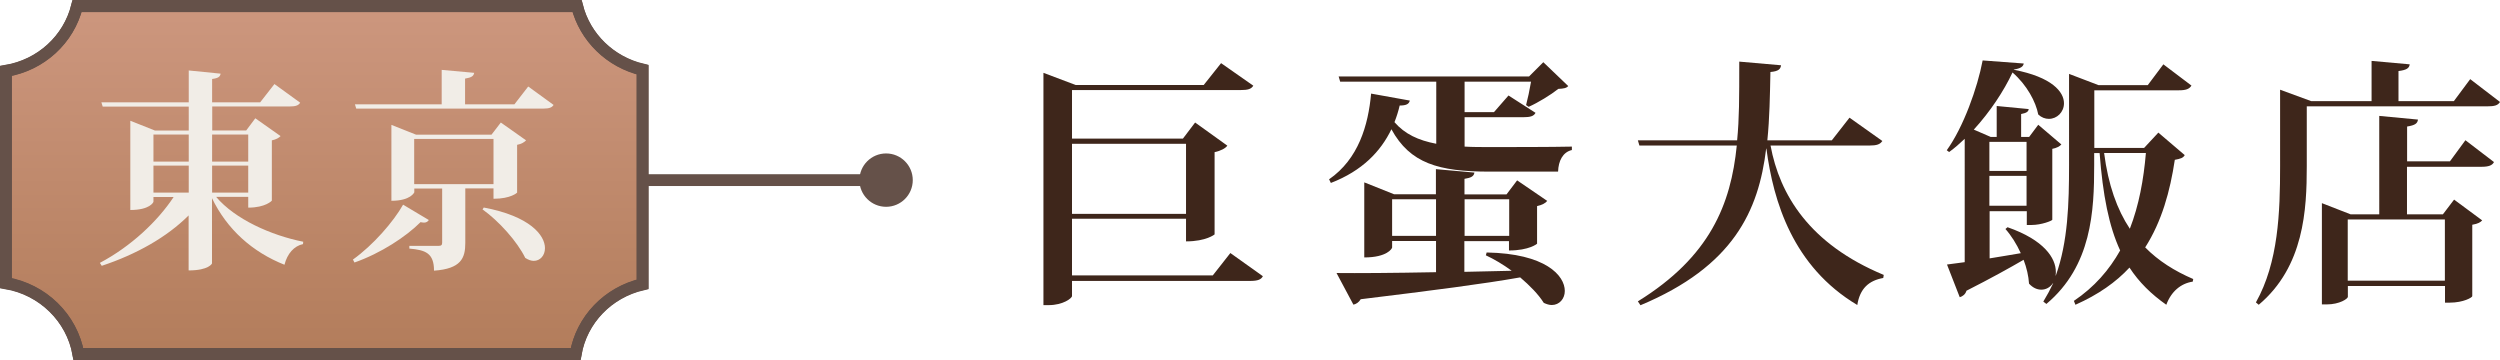 <?xml version="1.0" encoding="UTF-8"?><svg id="_層_2" xmlns="http://www.w3.org/2000/svg" xmlns:xlink="http://www.w3.org/1999/xlink" viewBox="0 0 211.8 30.5"><defs><style>.cls-1{fill:#3e261b;}.cls-2{fill:#f1ede7;}.cls-3{fill:#655149;}.cls-4{fill:none;}.cls-4,.cls-5{stroke:#655149;stroke-miterlimit:10;}.cls-5{fill:url(#_命名漸層_392);}</style><linearGradient id="_命名漸層_392" x1="27.47" y1="-.98" x2="27.47" y2="31.69" gradientTransform="matrix(1, 0, 0, 1, 0, 0)" gradientUnits="userSpaceOnUse"><stop offset="0" stop-color="#ce9880"/><stop offset="1" stop-color="#b17b59"/></linearGradient></defs><g id="_層_1-2"><g><path class="cls-5" d="M.5,6.02V24c3.13,.53,5.6,2.95,6.14,6.01H48.77c.5-2.91,2.74-5.23,5.67-5.91V5.92c-2.73-.64-4.88-2.73-5.55-5.39H6.53C5.82,3.37,3.47,5.53,.5,6.02Z"/><path class="cls-4" d="M.5,6V23.97c3.13,.53,5.6,2.95,6.14,6.01H48.77c.5-2.91,2.74-5.23,5.67-5.91V5.89c-2.73-.64-4.88-2.73-5.55-5.39H6.53C5.82,3.34,3.47,5.5,.5,6Z"/><g><path class="cls-2" d="M21.03,16.68h-2.72c1.6,1.89,4.66,3.26,7.38,3.8l-.02,.2c-.76,.16-1.33,.81-1.57,1.75-2.72-1.08-4.86-2.99-6.14-5.64v5.53s-.25,.59-1.98,.59v-4.66c-1.84,1.84-4.41,3.29-7.36,4.27l-.16-.25c2.63-1.39,4.9-3.53,6.25-5.58h-1.71v.4c0,.05-.31,.7-1.96,.7v-7.56l2.09,.83h2.86v-2.03h-7.29l-.11-.36h7.4v-2.7l2.7,.27c-.04,.25-.18,.38-.72,.45v1.98h4.07l1.21-1.55,2.18,1.58c-.14,.23-.38,.32-.9,.32h-6.55v2.03h2.88l.77-1.03,2.14,1.51c-.13,.14-.38,.29-.74,.36v5.11s-.52,.59-2,.59v-.92Zm-5.04-5.28h-2.99v2.29h2.99v-2.29Zm-2.99,4.92h2.99v-2.29h-2.99v2.29Zm8.03-4.92h-3.06v2.29h3.06v-2.29Zm-3.06,4.92h3.06v-2.29h-3.06v2.29Z"/><path class="cls-2" d="M29.9,21.99c1.71-1.22,3.44-3.21,4.25-4.65l2.18,1.3c-.09,.13-.2,.22-.41,.22-.09,0-.18-.02-.29-.04-1.22,1.22-3.35,2.63-5.6,3.42l-.13-.25Zm14.84-14.67l2.16,1.57c-.14,.22-.36,.31-.88,.31h-15.84l-.11-.36h7.35v-2.92l2.75,.25c-.04,.27-.22,.4-.77,.49v2.18h4.18l1.17-1.51Zm-2.93,8.64h-2.39v4.63c0,1.28-.36,2.18-2.65,2.34,0-1.49-.72-1.75-2.09-1.87v-.23h2.47c.23,0,.31-.07,.31-.27v-4.59h-2.36v.32s-.29,.72-1.94,.72v-6.43l2.09,.83h6.39l.79-1.03,2.14,1.51c-.13,.14-.38,.31-.76,.38v4.05s-.52,.52-2,.52v-.88Zm-6.72-.36h6.72v-3.83h-6.72v3.83Zm5.89,1.98c3.94,.74,5.19,2.36,5.19,3.44,0,.63-.41,1.08-.95,1.08-.23,0-.47-.09-.72-.25-.68-1.39-2.23-3.12-3.62-4.11l.11-.16Z"/></g><g><path class="cls-1" d="M104.24,21.44l2.75,1.96c-.15,.29-.44,.4-1.08,.4h-15.09v1.28c0,.18-.75,.77-1.98,.77h-.44V6.17l2.73,1.03h10.85l1.47-1.85,2.73,1.91c-.18,.29-.46,.37-1.08,.37h-14.28v4.11h9.4l1.03-1.36,2.73,1.96c-.15,.22-.55,.44-1.08,.55v6.97s-.7,.59-2.42,.59v-1.92h-9.66v4.8h11.93l1.5-1.91Zm-3.76-9.26h-9.66v5.94h9.66v-5.94Z"/><path class="cls-1" d="M124.08,9.93v2.49c.66,.04,1.39,.04,2.18,.04,1.54,0,5.24,0,6.91-.04v.29c-.77,.18-1.14,.92-1.17,1.83h-5.83c-4.29,0-6.71-.7-8.29-3.59-.9,1.87-2.46,3.52-5.13,4.55l-.15-.31c2.49-1.72,3.32-4.58,3.56-7.26l3.28,.59c-.07,.29-.29,.42-.86,.42-.11,.48-.26,.95-.44,1.41,.88,1.01,2.02,1.54,3.54,1.83V6.92h-8.14l-.13-.44h16.13l1.21-1.21,2.11,2.02c-.15,.18-.4,.22-.84,.24-.64,.51-1.72,1.17-2.51,1.52l-.22-.15c.13-.48,.31-1.32,.42-1.98h-5.63v2.58h2.49l1.23-1.41,2.29,1.47c-.15,.29-.46,.37-1.03,.37h-4.97Zm3.98,13c-.73-.53-1.47-.97-2.18-1.3l.07-.24c5,.09,6.62,1.96,6.62,3.26,0,.66-.46,1.19-1.1,1.19-.22,0-.44-.07-.68-.18-.46-.73-1.19-1.47-2-2.16-3.1,.55-7.37,1.1-13.51,1.85-.15,.26-.4,.42-.62,.46l-1.43-2.68c1.76,.02,4.77,0,8.43-.07v-2.64h-3.72v.55c0,.07-.4,.84-2.36,.84v-6.36l2.53,1.01h3.54v-2.13l3.26,.29c-.04,.31-.26,.44-.84,.53v1.32h3.56l.9-1.19,2.55,1.74c-.13,.18-.44,.35-.86,.44v3.19s-.66,.57-2.38,.57v-.79h-3.78v2.6l3.98-.09Zm-10.12-2.95h3.72v-3.1h-3.72v3.1Zm9.92-3.1h-3.78v3.1h3.78v-3.1Z"/><path class="cls-1" d="M159.46,11.96c-.18,.26-.44,.37-1.08,.37h-8.38c.77,4.16,3.28,8.34,9.59,10.96l-.04,.26c-1.23,.22-1.98,.9-2.2,2.29-5.46-3.26-7.11-8.76-7.7-13.25h-.02c-.64,5.28-2.77,9.97-10.65,13.27l-.22-.33c6.12-3.78,7.88-8.23,8.38-13.2h-8.25l-.13-.44h8.41c.18-1.89,.18-3.46,.18-6.67l3.54,.31c-.04,.31-.2,.51-.9,.57-.04,1.98-.07,3.92-.26,5.79h5.46l1.5-1.92,2.79,1.98Z"/><path class="cls-1" d="M182.85,11.23l2.24,1.91c-.13,.24-.35,.31-.84,.4-.4,2.66-1.1,5.21-2.51,7.42,1.12,1.14,2.49,2,4.07,2.68l-.04,.22c-1.01,.15-1.83,.84-2.24,1.96-1.28-.9-2.31-1.91-3.12-3.15-1.14,1.23-2.64,2.29-4.58,3.15l-.13-.33c1.74-1.17,2.99-2.62,3.92-4.27-.95-2.05-1.47-4.69-1.74-8.25h-.46v1.01c0,3.89-.2,8.54-4.05,11.77l-.26-.2c.31-.51,.59-1.03,.84-1.56h-.02c-.24,.35-.59,.55-.99,.55-.35,0-.71-.15-1.04-.51-.04-.64-.2-1.34-.46-2.02-1.17,.68-2.75,1.56-4.84,2.62-.09,.31-.33,.48-.57,.55l-1.08-2.77,1.5-.2V11.76c-.42,.4-.86,.79-1.32,1.12l-.2-.15c1.41-1.96,2.6-5.28,3.04-7.61l3.48,.26c-.04,.26-.26,.42-.84,.51v.02c3.23,.62,4.25,1.87,4.25,2.84,0,.75-.59,1.32-1.28,1.32-.31,0-.62-.11-.9-.37-.2-1.06-.95-2.49-2.18-3.56-.73,1.56-1.89,3.32-3.28,4.84l1.43,.62h.51v-2.62l2.71,.26c-.02,.22-.18,.33-.64,.42v1.94h.68l.77-1.03,1.96,1.67c-.13,.15-.42,.31-.77,.37v6.01c-.04,.09-.92,.44-1.76,.44h-.4v-1.17h-3.15v4c.84-.13,1.72-.29,2.64-.44-.35-.77-.81-1.5-1.3-2.05l.18-.15c3.1,1.08,4.09,2.62,4.09,3.78,0,.11,0,.2-.02,.31h.02c1.03-2.86,1.12-6.14,1.12-9.35V6.26l2.49,.95h4.18l1.32-1.76,2.38,1.8c-.18,.29-.46,.4-1.06,.4h-7.17v4.88h4.22l1.21-1.3Zm-11.16,.79h-3.15v2.46h3.15v-2.46Zm-3.15,5.41h3.15v-2.53h-3.15v2.53Zm9.72-4.47c.35,2.71,1.1,4.8,2.18,6.42,.77-1.98,1.17-4.16,1.36-6.42h-3.54Z"/><path class="cls-1" d="M209.27,6.7l2.53,1.94c-.18,.29-.46,.37-1.1,.37h-15.27v5.08c0,3.65-.22,8.49-4.07,11.73l-.24-.2c1.91-3.39,2.05-7.66,2.05-11.53V7.6l2.64,.97h5.11v-3.41l3.23,.29c-.04,.33-.26,.48-.95,.57v2.55h4.69l1.39-1.87Zm-1.72,6.98l1.32-1.8,2.42,1.85c-.15,.29-.46,.4-1.06,.4h-6.31v4.03h3.04l.95-1.25,2.38,1.76c-.13,.15-.35,.29-.84,.37v6.05c0,.11-.75,.55-1.91,.55h-.4v-1.41h-8.23v.92c0,.15-.68,.64-1.8,.64h-.4v-8.58l2.44,.95h2.42V9.82l3.28,.31c-.04,.33-.24,.48-.92,.59v2.95h3.63Zm-.42,4.91h-8.23v5.19h8.23v-5.19Z"/></g><g><line class="cls-4" x1="54.44" y1="15.26" x2="75.18" y2="15.26"/><circle class="cls-3" cx="75.07" cy="15.26" r="2.26"/></g></g></g></svg>